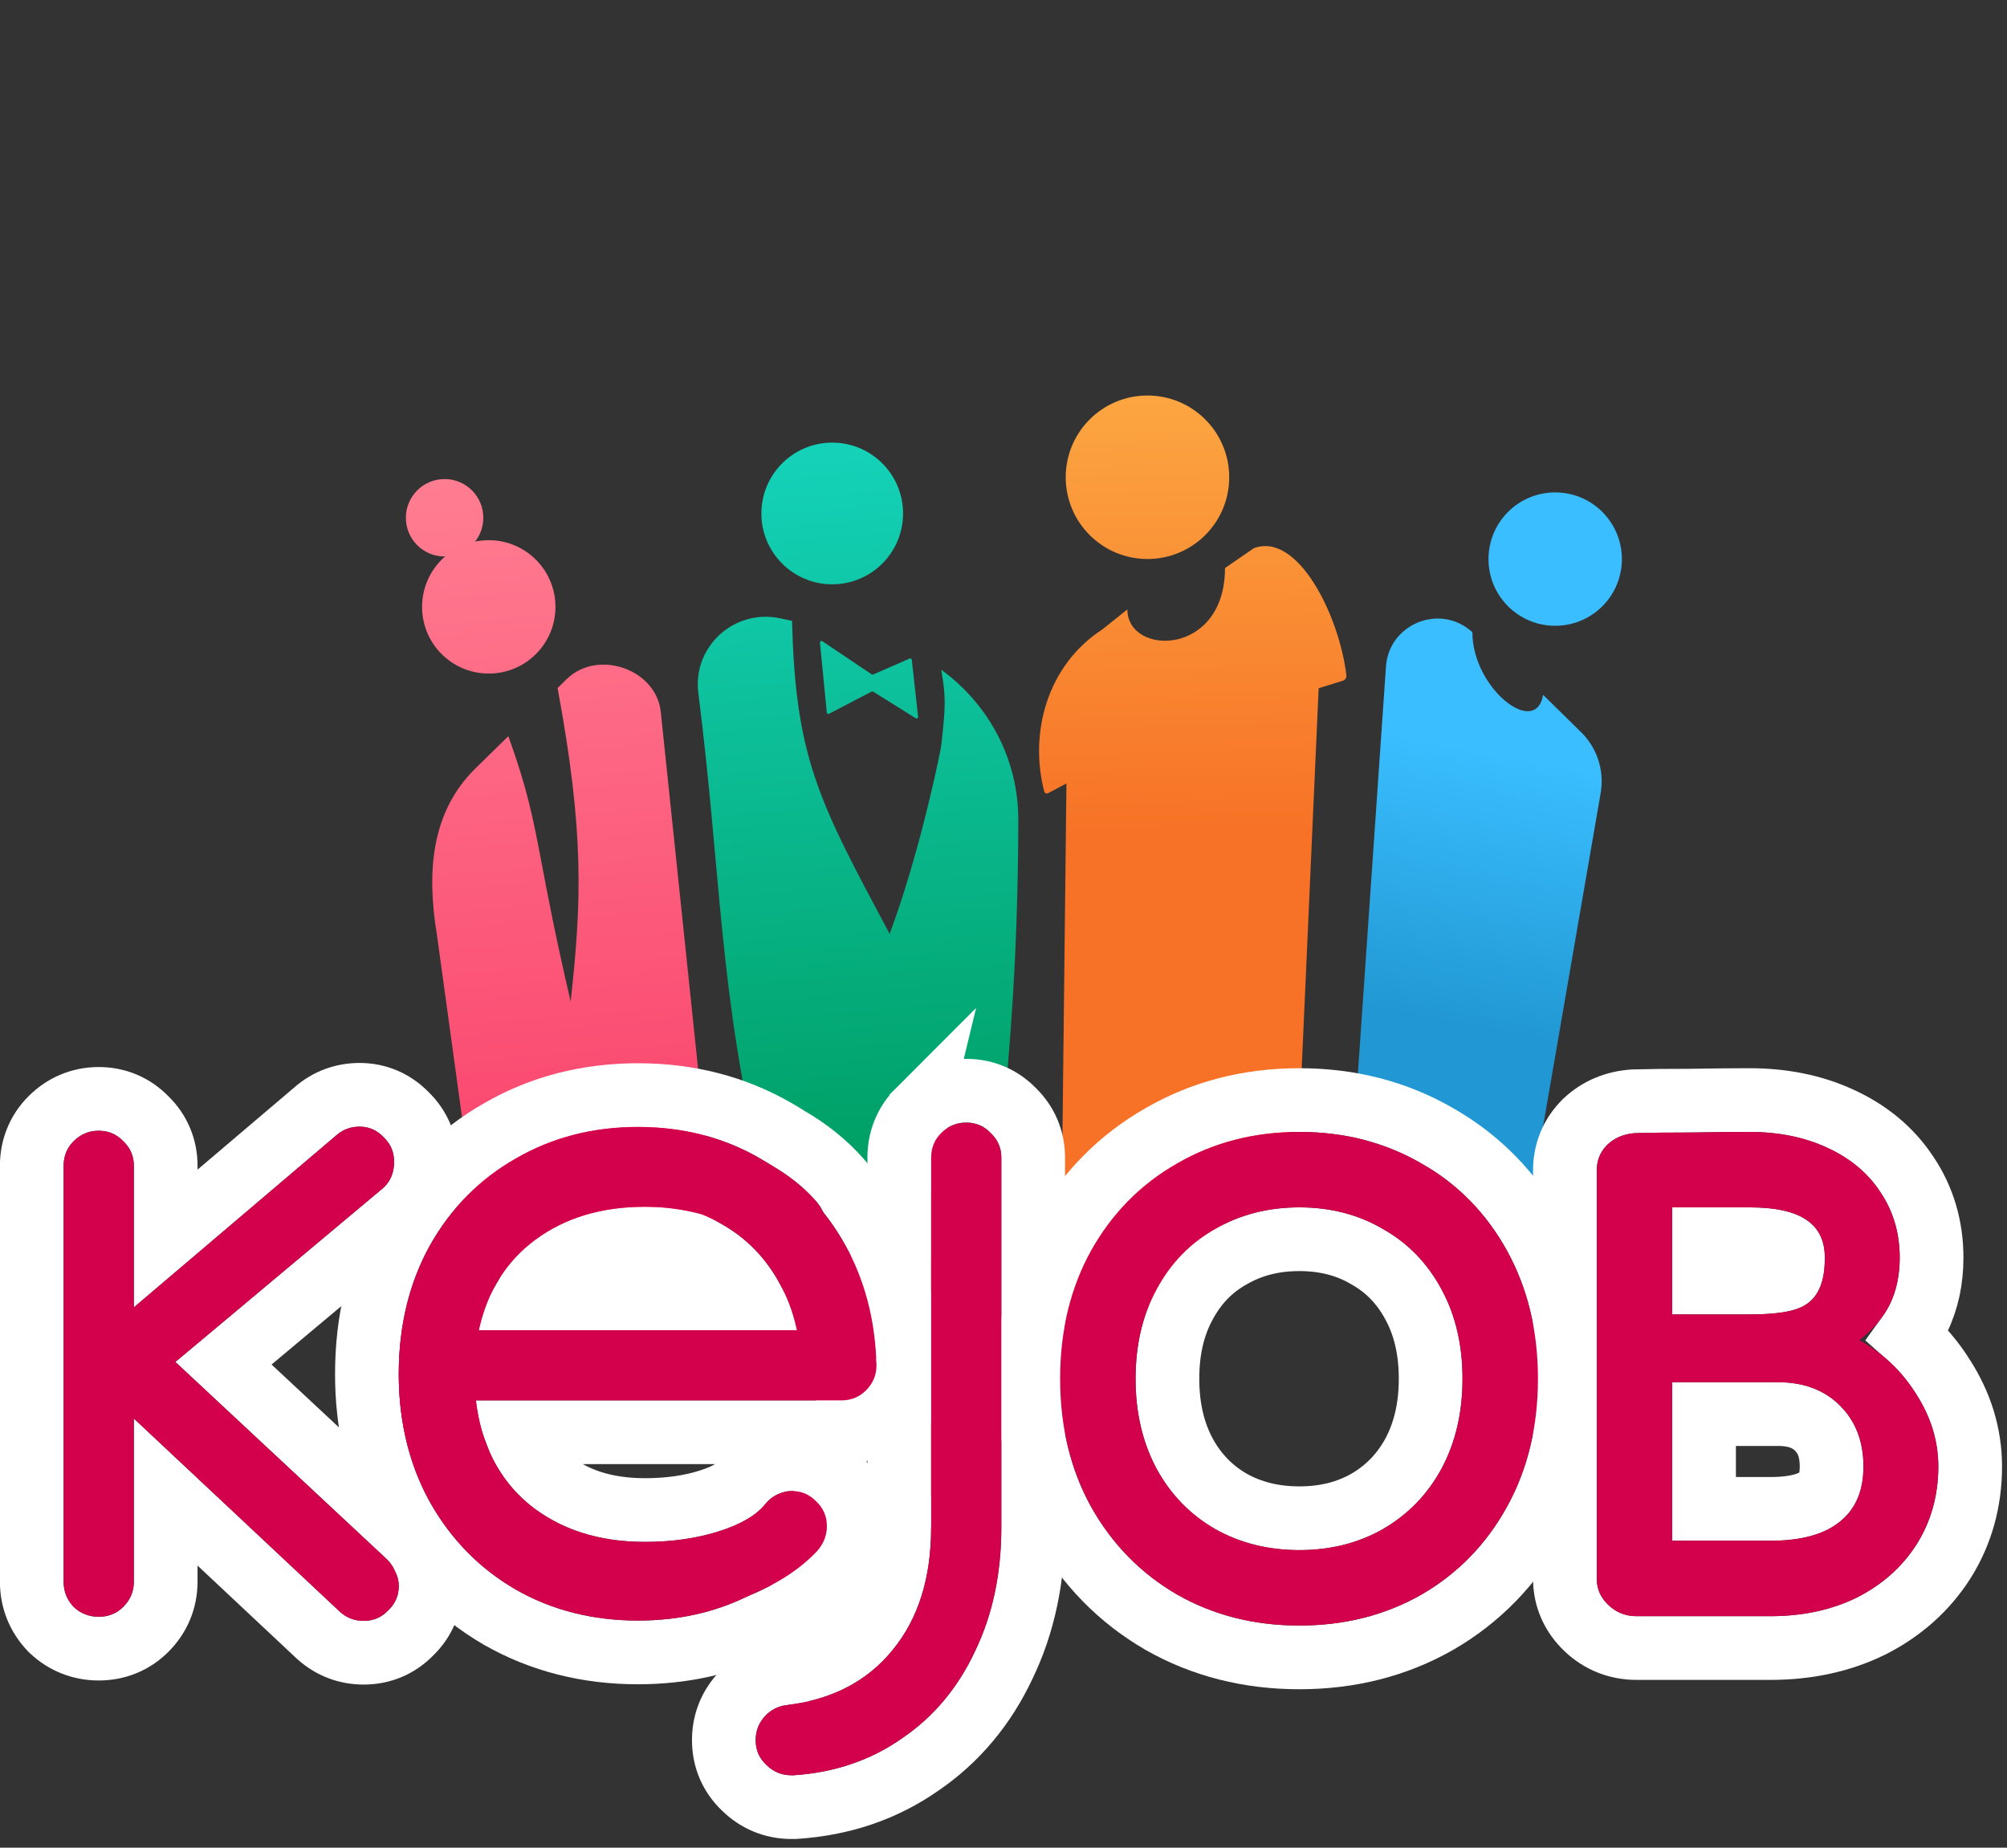 <?xml version="1.0" encoding="UTF-8"?> <svg xmlns="http://www.w3.org/2000/svg" width="189" height="174" viewBox="0 0 189 174" fill="none"><rect x="0" y="0" width="189" height="174" fill="#333333" stroke="none"/><path d="M82.38 85.314C82.836 86.167 83.303 87.043 83.781 87.945C86.416 80.825 88.11 72.875 88.534 70.782C88.606 70.426 88.658 70.072 88.696 69.711C89.03 66.544 89.09 65.658 88.639 63.071C93.075 66.296 95.907 71.462 95.893 77.215C95.862 90.06 95.139 99.158 93.824 111.669C93.333 116.334 89.007 119.618 84.379 118.856L82.333 118.52C78.427 117.877 72.627 114.008 71.7 110.16C67.696 93.539 67.923 82.32 65.762 65.252C65.208 60.877 69.163 57.302 73.474 58.23L74.585 58.469C74.898 70.381 76.729 74.735 82.38 85.314Z" fill="url(#paint0_linear_14326_266)"></path><path d="M85.043 48.355C85.043 52.039 82.056 55.026 78.371 55.026C74.687 55.026 71.7 52.039 71.7 48.355C71.7 44.67 74.687 41.683 78.371 41.683C82.056 41.683 85.043 44.67 85.043 48.355Z" fill="url(#paint1_linear_14326_266)"></path><path d="M77.444 60.388L82.067 63.493C82.122 63.53 82.192 63.536 82.253 63.51L85.661 62.017C85.751 61.977 85.854 62.037 85.865 62.135L86.456 67.499C86.469 67.62 86.337 67.703 86.233 67.638L82.25 65.147C82.191 65.111 82.118 65.108 82.057 65.14L78.072 67.217C77.981 67.265 77.87 67.205 77.859 67.102L77.217 60.523C77.205 60.401 77.341 60.319 77.444 60.388Z" fill="url(#paint2_linear_14326_266)"></path><path d="M47.87 69.33L44.796 72.338C40.547 76.495 40.184 82.186 41.148 88.052L44.796 114.579C45.41 118.317 47.537 121.637 50.675 123.759L52.2 124.789C58.968 129.364 68.019 124.06 67.336 115.919L62.236 67.142C61.891 63.043 56.308 61.075 53.368 63.952L52.507 64.794C55.039 78.433 54.771 84.939 53.74 94.321C52.36 88.41 51.63 84.573 51.057 81.558C50.198 77.04 49.689 74.366 47.87 69.33Z" fill="url(#paint3_linear_14326_266)"></path><path d="M52.286 56.627C52.577 60.083 50.01 63.12 46.554 63.41C43.097 63.701 40.06 61.134 39.77 57.678C39.48 54.221 42.046 51.184 45.503 50.894C48.959 50.603 51.996 53.17 52.286 56.627Z" fill="url(#paint4_linear_14326_266)"></path><path d="M45.501 48.455C45.67 50.462 44.179 52.226 42.172 52.394C40.166 52.563 38.402 51.072 38.233 49.066C38.065 47.059 39.555 45.295 41.562 45.127C43.569 44.958 45.333 46.448 45.501 48.455Z" fill="url(#paint5_linear_14326_266)"></path><path d="M152.731 52.822C152.637 56.29 149.749 59.024 146.282 58.93C142.815 58.835 140.081 55.948 140.175 52.481C140.269 49.013 143.157 46.279 146.624 46.373C150.091 46.468 152.825 49.355 152.731 52.822Z" fill="url(#paint6_linear_14326_266)"></path><path d="M145.316 65.439L148.735 68.799C150.342 70.276 151.098 72.462 150.747 74.616L143.93 114.079L127.474 106.886L130.508 62.912C130.686 58.781 135.61 56.743 138.655 59.54C138.655 64.829 144.631 69.493 145.316 65.439Z" fill="url(#paint7_linear_14326_266)"></path><path d="M115.358 53.496L118.061 51.633C122.19 50.045 126.112 57.925 126.79 63.593C126.818 63.826 126.672 64.041 126.448 64.111L124.178 64.812L122.369 105.401L115.358 114.367C115.089 117.972 114.58 120.642 111.146 121.775C103.197 124.4 100.298 130.136 99.883 121.775L100.427 73.78L98.69 74.699C98.55 74.773 98.379 74.7 98.339 74.547C96.902 69.031 98.607 62.648 103.812 59.272L106.164 57.389C106.164 61.799 115.358 61.86 115.358 53.496Z" fill="url(#paint8_linear_14326_266)"></path><path d="M115.756 44.945C115.756 49.196 112.309 52.643 108.058 52.643C103.806 52.643 100.359 49.196 100.359 44.945C100.359 40.693 103.806 37.246 108.058 37.246C112.309 37.246 115.756 40.693 115.756 44.945Z" fill="url(#paint9_linear_14326_266)"></path><path d="M183.024 147.039L183.03 147.029L183.036 147.02C184.713 144.345 185.532 141.344 185.532 138.1C185.532 135.097 184.646 132.268 182.971 129.662C182.045 128.187 180.947 126.889 179.681 125.775C180.044 125.272 180.366 124.742 180.644 124.186L180.652 124.17L180.659 124.155C181.511 122.402 181.897 120.473 181.897 118.438C181.897 115.576 181.14 112.935 179.58 110.611C178.064 108.298 175.938 106.557 173.325 105.359C170.738 104.157 167.855 103.596 164.742 103.596C163.293 103.596 161.447 103.615 159.21 103.651C157.007 103.651 155.238 103.67 153.917 103.708L153.856 103.709L153.796 103.713C152.118 103.829 150.555 104.437 149.295 105.63L149.266 105.658L149.237 105.687C148 106.923 147.367 108.5 147.367 110.231V148.675C147.367 150.507 148.113 152.103 149.402 153.329C150.704 154.565 152.328 155.2 154.112 155.2H166.725C170.165 155.2 173.346 154.535 176.202 153.129L176.218 153.121L176.235 153.113C179.07 151.673 181.359 149.648 183.024 147.039ZM168.581 120.163L168.553 120.208L168.527 120.254C168.513 120.279 168.501 120.292 168.474 120.313C168.439 120.338 168.342 120.401 168.131 120.463C167.544 120.637 166.499 120.78 164.853 120.78H160.472V116.701H164.742C166.968 116.701 168.013 117.078 168.402 117.342L168.42 117.354L168.439 117.366C168.631 117.492 168.847 117.656 168.847 118.438C168.847 119.607 168.64 120.067 168.581 120.163ZM171.378 140.968L171.364 140.979L171.35 140.99C170.628 141.567 169.247 142.095 166.725 142.095H160.472V133.169H167.441C169.212 133.169 170.346 133.681 171.158 134.494C171.988 135.324 172.482 136.432 172.482 138.1C172.482 139.707 172 140.483 171.378 140.968Z" stroke="white" stroke-width="6"></path><path d="M109.341 152.757L109.352 152.763L109.362 152.769C113.267 154.994 117.623 156.081 122.359 156.081C127.094 156.081 131.45 154.994 135.355 152.769L135.366 152.763L135.376 152.757C139.271 150.495 142.334 147.342 144.537 143.351C146.757 139.33 147.83 134.799 147.83 129.839C147.83 124.878 146.757 120.348 144.537 116.327C142.333 112.335 139.267 109.196 135.366 106.97C131.46 104.705 127.1 103.596 122.359 103.596C117.617 103.596 113.257 104.705 109.352 106.97C105.455 109.193 102.376 112.325 100.136 116.306L100.131 116.316L100.125 116.327C97.905 120.348 96.832 124.878 96.832 129.839C96.832 134.799 97.905 139.33 100.125 143.351L100.131 143.361L100.136 143.372C102.375 147.351 105.452 150.498 109.341 152.757ZM133.1 122.832L133.104 122.84L133.109 122.849C134.155 124.766 134.725 127.067 134.725 129.839C134.725 132.606 134.157 134.93 133.104 136.893C132.043 138.835 130.599 140.316 128.74 141.393C126.927 142.427 124.826 142.976 122.359 142.976C119.896 142.976 117.771 142.429 115.914 141.388C114.059 140.312 112.618 138.832 111.558 136.892C110.505 134.93 109.937 132.606 109.937 129.839C109.937 127.067 110.507 124.766 111.553 122.849L111.558 122.84L111.562 122.832C112.625 120.854 114.063 119.386 115.898 118.354L115.914 118.345L115.929 118.336C117.785 117.263 119.904 116.701 122.359 116.701C124.814 116.701 126.906 117.263 128.715 118.326L128.74 118.34L128.764 118.354C130.599 119.386 132.037 120.854 133.1 122.832Z" stroke="white" stroke-width="6"></path><path d="M73.708 157.595L73.722 157.593C77.321 157.159 79.893 155.754 81.723 153.503L81.73 153.494L81.737 153.485C83.614 151.21 84.686 148.086 84.686 143.828V109.019C84.686 107.341 85.29 105.796 86.501 104.585L73.708 157.595ZM73.708 157.595L73.694 157.597C72.148 157.799 70.783 158.506 69.74 159.688C68.697 160.869 68.163 162.313 68.163 163.876C68.163 165.596 68.816 167.148 70.063 168.341C71.27 169.534 72.807 170.181 74.523 170.181H74.743H74.843L74.942 170.174C79.293 169.884 83.218 168.568 86.635 166.181C90.069 163.845 92.699 160.689 94.526 156.794C96.397 152.919 97.295 148.575 97.295 143.828V109.019C97.295 107.314 96.653 105.774 95.426 104.584C94.236 103.357 92.696 102.715 90.991 102.715C89.261 102.715 87.713 103.373 86.501 104.585L73.708 157.595Z" stroke="white" stroke-width="6"></path><path d="M47.062 152.288L47.072 152.295L47.083 152.301C50.987 154.526 55.344 155.613 60.079 155.613C64.263 155.613 68.151 154.764 71.693 153.032C74.685 151.786 77.205 150.18 79.12 148.14L79.145 148.114L79.169 148.087C79.601 147.604 79.959 147.076 80.233 146.511L83.035 143.928H80.866C80.868 143.858 80.869 143.788 80.869 143.718C80.869 142.012 80.227 140.472 79 139.283C77.81 138.056 76.27 137.413 74.564 137.413C73.614 137.413 72.727 137.652 71.93 138.02L71.888 138.04L71.846 138.061C71.036 138.466 70.321 139.029 69.743 139.751L69.743 139.751L69.736 139.761C69.428 140.149 68.619 140.771 66.776 141.353C65.017 141.909 63.014 142.205 60.74 142.205C56.945 142.205 54.016 141.2 51.739 139.362C50.325 138.179 49.262 136.707 48.579 134.877H79.236C80.914 134.877 82.459 134.273 83.67 133.062C84.284 132.448 84.755 131.749 85.071 130.984H85.659L85.516 127.847C85.317 123.475 84.246 119.46 82.258 115.859C81.602 114.67 80.869 113.557 80.061 112.521C79.813 112.054 79.511 111.615 79.164 111.207L79.152 111.194L79.141 111.181C77.771 109.607 76.107 108.277 74.187 107.168C73.828 106.938 73.461 106.715 73.087 106.502C69.181 104.237 64.82 103.128 60.079 103.128C55.338 103.128 50.978 104.236 47.072 106.502C43.176 108.725 40.096 111.857 37.857 115.838L37.851 115.848L37.845 115.859C35.626 119.879 34.553 124.41 34.553 129.371C34.553 129.385 34.553 129.399 34.553 129.412C34.553 129.426 34.553 129.44 34.553 129.453C34.553 130.572 34.61 131.669 34.726 132.741C35.11 136.399 36.139 139.791 37.845 142.882L37.851 142.893L37.857 142.903C40.096 146.883 43.172 150.03 47.062 152.288ZM70.768 122.267H49.404C50.131 121.016 51.071 119.988 52.215 119.149L52.215 119.149L52.22 119.145C54.409 117.533 57.189 116.646 60.74 116.646C62.279 116.646 63.744 116.834 65.144 117.205C65.59 117.396 66.02 117.614 66.436 117.858L66.46 117.872L66.484 117.885C68.29 118.901 69.711 120.338 70.768 122.267Z" stroke="white" stroke-width="6"></path><path d="M38.572 144.736L38.536 144.7L38.498 144.664L21.044 128.38L37.936 114.239L37.945 114.232L37.953 114.225C39.434 112.966 40.112 111.246 40.112 109.405C40.112 107.7 39.47 106.16 38.243 104.97C37.08 103.77 35.569 103.101 33.862 103.101C32.309 103.101 30.875 103.628 29.699 104.656L15.603 116.634V109.791C15.603 108.085 14.96 106.545 13.733 105.356C12.544 104.128 11.004 103.486 9.298 103.486C7.568 103.486 6.02 104.144 4.808 105.356C3.597 106.568 2.993 108.113 2.993 109.791V148.951C2.993 150.626 3.593 152.155 4.749 153.379L4.807 153.441L4.87 153.5C6.094 154.656 7.622 155.255 9.298 155.255C10.976 155.255 12.521 154.652 13.732 153.44C14.944 152.228 15.603 150.68 15.603 148.951V140.51L29.993 154.003L30.026 154.034L30.06 154.064C31.241 155.106 32.684 155.641 34.248 155.641C35.954 155.641 37.494 154.999 38.683 153.771C39.91 152.582 40.553 151.042 40.553 149.336C40.553 148.414 40.327 147.549 39.951 146.766C39.622 146.009 39.161 145.326 38.572 144.736Z" stroke="white" stroke-width="6"></path><path d="M175.097 126.204C177.3 127.415 179.081 129.104 180.439 131.271C181.835 133.437 182.532 135.714 182.532 138.1C182.532 140.818 181.853 143.259 180.494 145.426C179.136 147.555 177.263 149.226 174.877 150.438C172.49 151.613 169.773 152.2 166.725 152.2H154.112C153.084 152.2 152.203 151.851 151.469 151.154C150.734 150.456 150.367 149.63 150.367 148.675V110.231C150.367 109.277 150.698 108.469 151.359 107.808C152.056 107.147 152.937 106.78 154.002 106.706C155.287 106.67 157.032 106.651 159.235 106.651C161.474 106.615 163.31 106.596 164.742 106.596C167.496 106.596 169.938 107.092 172.068 108.083C174.234 109.075 175.905 110.47 177.08 112.269C178.291 114.068 178.897 116.125 178.897 118.438C178.897 120.09 178.585 121.559 177.961 122.844C177.337 124.092 176.382 125.212 175.097 126.204ZM157.472 113.701V123.78H164.853C166.615 123.78 167.992 123.633 168.983 123.34C169.975 123.046 170.691 122.514 171.131 121.742C171.609 120.971 171.847 119.87 171.847 118.438C171.847 116.822 171.26 115.629 170.085 114.858C168.947 114.087 167.166 113.701 164.742 113.701H157.472ZM166.725 145.095C169.589 145.095 171.756 144.508 173.224 143.333C174.73 142.158 175.482 140.414 175.482 138.1C175.482 135.75 174.748 133.841 173.279 132.372C171.811 130.904 169.865 130.169 167.441 130.169H157.472V145.095H166.725Z" fill="#D3014B"></path><path d="M122.359 153.081C118.099 153.081 114.262 152.108 110.847 150.162C107.433 148.18 104.734 145.426 102.751 141.901C100.805 138.376 99.832 134.355 99.832 129.839C99.832 125.322 100.805 121.302 102.751 117.777C104.734 114.252 107.433 111.516 110.847 109.57C114.262 107.588 118.099 106.596 122.359 106.596C126.618 106.596 130.455 107.588 133.87 109.57C137.285 111.516 139.965 114.252 141.911 117.777C143.857 121.302 144.83 125.322 144.83 129.839C144.83 134.355 143.857 138.376 141.911 141.901C139.965 145.426 137.285 148.18 133.87 150.162C130.455 152.108 126.618 153.081 122.359 153.081ZM122.359 145.976C125.296 145.976 127.921 145.316 130.235 143.994C132.585 142.635 134.421 140.744 135.742 138.321C137.064 135.861 137.725 133.033 137.725 129.839C137.725 126.644 137.064 123.835 135.742 121.412C134.421 118.952 132.585 117.061 130.235 115.739C127.921 114.38 125.296 113.701 122.359 113.701C119.421 113.701 116.777 114.38 114.428 115.739C112.078 117.061 110.242 118.952 108.92 121.412C107.598 123.835 106.937 126.644 106.937 129.839C106.937 133.033 107.598 135.861 108.92 138.321C110.242 140.744 112.078 142.635 114.428 143.994C116.777 145.316 119.421 145.976 122.359 145.976Z" fill="#D3014B"></path><path d="M74.523 167.181C73.605 167.181 72.815 166.851 72.154 166.19C71.493 165.565 71.163 164.794 71.163 163.876C71.163 163.032 71.438 162.298 71.989 161.673C72.54 161.049 73.237 160.682 74.082 160.572C78.341 160.058 81.664 158.332 84.051 155.395C86.474 152.457 87.686 148.602 87.686 143.828V109.019C87.686 108.102 87.998 107.33 88.622 106.706C89.283 106.045 90.073 105.715 90.991 105.715C91.909 105.715 92.68 106.045 93.304 106.706C93.965 107.33 94.295 108.102 94.295 109.019V143.828C94.295 148.198 93.469 152.09 91.817 155.505C90.201 158.956 87.906 161.692 84.932 163.711C81.995 165.767 78.598 166.924 74.743 167.181H74.523Z" fill="#D3014B"></path><path d="M48.568 149.694C51.983 151.64 55.82 152.613 60.079 152.613C64.338 152.613 68.176 151.64 71.59 149.694C72.964 148.897 74.218 147.975 75.354 146.928H60.047V145.508C57.122 145.503 54.489 144.842 52.148 143.525C49.798 142.167 47.962 140.276 46.64 137.852C45.319 135.392 44.658 132.565 44.658 129.371C44.658 126.176 45.319 123.367 46.64 120.944C47.962 118.484 49.798 116.593 52.148 115.271C54.498 113.912 57.142 113.233 60.079 113.233C63.017 113.233 65.642 113.912 67.955 115.271C70.305 116.593 72.141 118.484 73.463 120.944C74.59 123.01 75.237 125.357 75.403 127.984H82.519C82.339 124.027 81.376 120.469 79.632 117.309C77.686 113.784 75.005 111.048 71.59 109.102C68.176 107.119 64.338 106.128 60.079 106.128C55.82 106.128 51.983 107.119 48.568 109.102C45.153 111.048 42.455 113.784 40.472 117.309C38.526 120.834 37.553 124.854 37.553 129.371C37.553 133.887 38.526 137.908 40.472 141.432C42.455 144.957 45.153 147.711 48.568 149.694Z" fill="#D3014B"></path><path d="M74.564 140.413C75.483 140.413 76.254 140.744 76.878 141.405C77.539 142.029 77.869 142.8 77.869 143.718C77.869 144.599 77.557 145.389 76.933 146.086C75.244 147.886 72.876 149.373 69.828 150.548C66.78 151.686 63.751 152.255 60.74 152.255C56.371 152.255 52.423 151.3 48.898 149.391C45.374 147.482 42.601 144.801 40.582 141.35C38.562 137.898 37.553 133.933 37.553 129.453C37.553 125.01 38.562 121.045 40.582 117.556C42.601 114.068 45.374 111.369 48.898 109.46C52.423 107.514 56.371 106.541 60.74 106.541C63.751 106.541 66.762 107.147 69.773 108.359C72.784 109.57 75.152 111.167 76.878 113.15C77.502 113.885 77.814 114.674 77.814 115.519C77.814 116.437 77.484 117.226 76.823 117.887C76.162 118.511 75.372 118.823 74.454 118.823C74.014 118.823 73.573 118.731 73.132 118.548C72.692 118.364 72.343 118.107 72.086 117.777C71.021 116.492 69.442 115.482 67.349 114.747C65.257 114.013 63.053 113.646 60.74 113.646C56.664 113.646 53.231 114.674 50.441 116.73C47.687 118.75 45.906 121.595 45.098 125.267H79.236C80.154 125.267 80.925 125.598 81.549 126.259C82.21 126.883 82.54 127.654 82.54 128.572C82.54 129.49 82.21 130.279 81.549 130.94C80.925 131.564 80.154 131.877 79.236 131.877H44.823C45.3 136.026 46.971 139.294 49.835 141.68C52.736 144.03 56.371 145.205 60.74 145.205C63.274 145.205 65.587 144.875 67.68 144.214C69.773 143.553 71.242 142.69 72.086 141.625C72.38 141.258 72.747 140.964 73.188 140.744C73.665 140.524 74.124 140.413 74.564 140.413Z" fill="#D3014B"></path><path d="M36.451 146.858C36.782 147.188 37.038 147.574 37.222 148.014C37.442 148.455 37.553 148.896 37.553 149.336C37.553 150.254 37.222 151.025 36.561 151.649C35.937 152.31 35.166 152.641 34.248 152.641C33.403 152.641 32.669 152.366 32.045 151.815L12.603 133.584V148.951C12.603 149.869 12.272 150.658 11.611 151.319C10.987 151.943 10.216 152.255 9.298 152.255C8.38 152.255 7.591 151.943 6.93 151.319C6.305 150.658 5.993 149.869 5.993 148.951V109.791C5.993 108.873 6.305 108.102 6.93 107.478C7.591 106.817 8.38 106.486 9.298 106.486C10.216 106.486 10.987 106.817 11.611 107.478C12.272 108.102 12.603 108.873 12.603 109.791V123.119L31.659 106.927C32.283 106.376 33.018 106.101 33.862 106.101C34.744 106.101 35.496 106.431 36.121 107.092C36.782 107.716 37.112 108.487 37.112 109.405C37.112 110.47 36.745 111.315 36.01 111.939L16.733 128.076C16.623 128.113 16.55 128.187 16.513 128.297L16.733 128.462L36.451 146.858Z" fill="#D3014B"></path><defs><linearGradient id="paint0_linear_14326_266" x1="80.801" y1="41.683" x2="86.061" y2="108.07" gradientUnits="userSpaceOnUse"><stop stop-color="#14D2B9"></stop><stop offset="1" stop-color="#00A066"></stop></linearGradient><linearGradient id="paint1_linear_14326_266" x1="80.801" y1="41.683" x2="86.061" y2="108.07" gradientUnits="userSpaceOnUse"><stop stop-color="#14D2B9"></stop><stop offset="1" stop-color="#00A066"></stop></linearGradient><linearGradient id="paint2_linear_14326_266" x1="80.801" y1="41.683" x2="86.061" y2="108.07" gradientUnits="userSpaceOnUse"><stop stop-color="#14D2B9"></stop><stop offset="1" stop-color="#00A066"></stop></linearGradient><linearGradient id="paint3_linear_14326_266" x1="48.082" y1="44.579" x2="54.992" y2="126.875" gradientUnits="userSpaceOnUse"><stop stop-color="#FF7D91"></stop><stop offset="1" stop-color="#F93765"></stop></linearGradient><linearGradient id="paint4_linear_14326_266" x1="48.082" y1="44.579" x2="54.992" y2="126.875" gradientUnits="userSpaceOnUse"><stop stop-color="#FF7D91"></stop><stop offset="1" stop-color="#F93765"></stop></linearGradient><linearGradient id="paint5_linear_14326_266" x1="48.082" y1="44.579" x2="54.992" y2="126.875" gradientUnits="userSpaceOnUse"><stop stop-color="#FF7D91"></stop><stop offset="1" stop-color="#F93765"></stop></linearGradient><linearGradient id="paint6_linear_14326_266" x1="142.22" y1="71.164" x2="137.52" y2="96.506" gradientUnits="userSpaceOnUse"><stop stop-color="#3ABEFF"></stop><stop offset="1" stop-color="#2198D3"></stop></linearGradient><linearGradient id="paint7_linear_14326_266" x1="142.22" y1="71.164" x2="137.52" y2="96.506" gradientUnits="userSpaceOnUse"><stop stop-color="#3ABEFF"></stop><stop offset="1" stop-color="#2198D3"></stop></linearGradient><linearGradient id="paint8_linear_14326_266" x1="108.086" y1="37.246" x2="108.96" y2="79.096" gradientUnits="userSpaceOnUse"><stop stop-color="#FCA641"></stop><stop offset="1" stop-color="#F77126"></stop></linearGradient><linearGradient id="paint9_linear_14326_266" x1="108.086" y1="37.246" x2="108.96" y2="79.096" gradientUnits="userSpaceOnUse"><stop stop-color="#FCA641"></stop><stop offset="1" stop-color="#F77126"></stop></linearGradient></defs></svg>